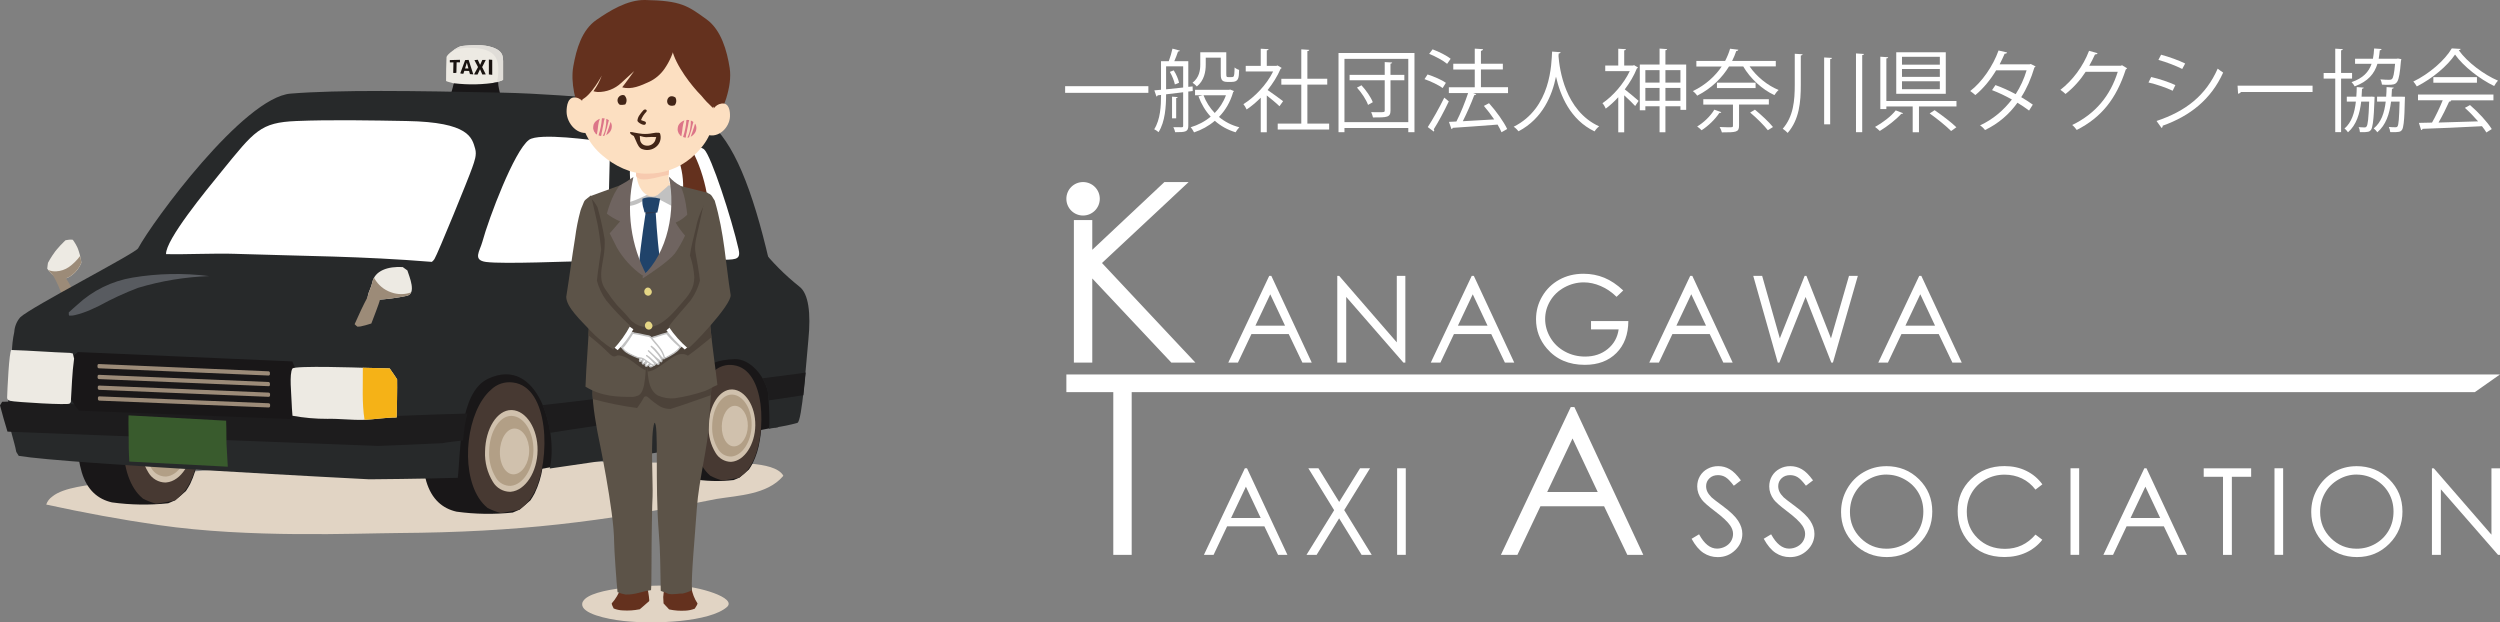 <?xml version="1.0" encoding="UTF-8"?><svg id="_レイヤー_2" xmlns="http://www.w3.org/2000/svg" xmlns:xlink="http://www.w3.org/1999/xlink" viewBox="0 0 525.92 130.94"><rect x="0" y="0" width="525.92" height="130.94" fill="#808080" stroke="none"/><defs><style>.cls-1{fill:#dc7588;}.cls-1,.cls-2,.cls-3,.cls-4{fill-rule:evenodd;}.cls-5{fill:#fff;}.cls-6{fill:#b29f86;}.cls-7{fill:#395b2d;}.cls-8{fill:#625955;}.cls-9{fill:#e0ddd8;}.cls-10{fill:#64311e;}.cls-11{fill:#9c8b78;}.cls-12{fill:#6f6460;}.cls-13{fill:#191310;}.cls-14{fill:#585b60;}.cls-15{fill:#20436a;}.cls-16{fill:#d0c1ad;}.cls-17{fill:#edeae3;}.cls-2{fill:#e5d685;}.cls-18{fill:#fcdfc1;}.cls-19{fill:#4c4239;}.cls-20{fill:#27292a;}.cls-21{clip-path:url(#clippath);}.cls-3,.cls-22{fill:#422517;}.cls-23{fill:none;}.cls-24{fill:#f5b217;}.cls-25{fill:#c1c1c1;}.cls-26{fill:#5c5348;}.cls-27{fill:#323645;}.cls-28{fill:#e1d4c4;}.cls-29{fill:#191718;}.cls-30{fill:#f7caaf;}.cls-4{fill:#442617;}.cls-31{fill:#1d1c1d;}.cls-32{fill:#473932;}</style><clipPath id="clippath"><rect class="cls-23" y="9.49" width="170.27" height="107.7"/></clipPath></defs><g id="_レイヤー_1-2"><polygon class="cls-5" points="225.91 46.3 229.78 46.3 229.78 52.55 244.95 38.3 250.05 38.3 231.82 55.33 251.47 76.28 246.41 76.28 229.78 58.58 229.78 76.28 225.91 76.28 225.91 46.3"/><path class="cls-5" d="m267.45,58.04l8.5,18.24h-1.97l-2.87-6h-7.85l-2.84,6h-2.03l8.61-18.24h.45Zm-.23,3.87l-3.12,6.6h6.23l-3.11-6.6Z"/><path class="cls-5" d="m281.32,76.28v-18.24h.4l12.12,13.98v-13.98h1.8v18.24h-.41l-12.03-13.82v13.82h-1.88Z"/><path class="cls-5" d="m310.05,58.04l8.5,18.24h-1.97l-2.87-6h-7.85l-2.84,6h-2.03l8.61-18.24h.45Zm-.23,3.87l-3.12,6.6h6.23l-3.11-6.6Z"/><path class="cls-5" d="m341.48,61.1l-1.41,1.34c-1.02-1-2.13-1.76-3.34-2.27-1.21-.52-2.39-.77-3.54-.77-1.43,0-2.79.35-4.08,1.05-1.29.7-2.29,1.65-3,2.85-.71,1.2-1.06,2.47-1.06,3.82s.37,2.68,1.1,3.91c.73,1.24,1.75,2.21,3.05,2.92,1.3.71,2.72,1.06,4.26,1.06,1.87,0,3.46-.53,4.75-1.59,1.3-1.06,2.06-2.43,2.3-4.12h-5.81v-1.76h7.85c-.02,2.82-.85,5.06-2.51,6.72-1.65,1.66-3.87,2.49-6.64,2.49-3.37,0-6.04-1.15-8-3.45-1.51-1.77-2.27-3.82-2.27-6.14,0-1.73.43-3.34,1.3-4.82.87-1.49,2.06-2.65,3.57-3.49,1.51-.84,3.22-1.26,5.13-1.26,1.54,0,3,.28,4.36.84,1.36.56,2.69,1.45,3.99,2.68Z"/><path class="cls-5" d="m356.01,58.04l8.49,18.24h-1.97l-2.86-6h-7.85l-2.84,6h-2.03l8.61-18.24h.45Zm-.23,3.87l-3.12,6.6h6.23l-3.1-6.6Z"/><path class="cls-5" d="m368.83,58.04h1.87l3.72,13.14,5.22-13.14h.38l5.16,13.14,3.79-13.14h1.86l-5.24,18.24h-.34l-5.41-13.81-5.51,13.81h-.34l-5.16-18.24Z"/><path class="cls-5" d="m404.19,58.04l8.5,18.24h-1.97l-2.87-6h-7.85l-2.84,6h-2.03l8.61-18.24h.45Zm-.23,3.87l-3.12,6.6h6.23l-3.1-6.6Z"/><polygon class="cls-5" points="224.33 82.49 224.33 78.77 525.92 78.77 520.63 82.49 238.07 82.49 238.07 116.73 234.2 116.73 234.2 82.49 224.33 82.49"/><path class="cls-5" d="m262.33,98.51l8.5,18.21h-1.97l-2.87-5.99h-7.85l-2.84,5.99h-2.03l8.61-18.21h.45Zm-.23,3.87l-3.12,6.59h6.23l-3.11-6.59Z"/><path class="cls-5" d="m275.23,98.51h2.13l4.36,7.08,4.39-7.08h2.1l-5.43,8.8,5.79,9.42h-2.13l-4.73-7.69-4.74,7.69h-2.13l5.82-9.4-5.42-8.81Z"/><path class="cls-5" d="m293.91,98.51h1.82v18.21h-1.82v-18.21Z"/><path class="cls-5" d="m331.2,85.63l14.5,31.1h-3.36l-4.89-10.23h-13.39l-4.85,10.23h-3.47l14.7-31.1h.76Zm-.39,6.61l-5.33,11.26h10.63l-5.3-11.26Z"/><path class="cls-5" d="m355.88,113.33l1.55-.93c1.09,2.01,2.35,3.01,3.78,3.01.61,0,1.18-.15,1.72-.43.54-.29.95-.67,1.23-1.14.28-.48.42-.99.42-1.52,0-.61-.21-1.21-.62-1.8-.57-.81-1.61-1.78-3.12-2.92-1.52-1.15-2.46-1.98-2.83-2.49-.64-.86-.97-1.78-.97-2.78,0-.79.19-1.52.57-2.17.38-.65.91-1.17,1.6-1.54.69-.38,1.44-.56,2.25-.56.86,0,1.66.21,2.4.64.75.42,1.54,1.21,2.37,2.35l-1.49,1.13c-.69-.91-1.27-1.51-1.75-1.8-.48-.29-1.01-.43-1.58-.43-.73,0-1.34.22-1.8.67-.47.45-.7,1-.7,1.65,0,.4.08.78.25,1.15.17.37.47.77.9,1.21.24.23,1.02.84,2.35,1.82,1.58,1.16,2.66,2.2,3.24,3.11.59.91.88,1.82.88,2.74,0,1.32-.5,2.47-1.51,3.44-1,.97-2.22,1.46-3.66,1.46-1.1,0-2.11-.3-3.01-.89-.9-.59-1.73-1.58-2.49-2.96Z"/><path class="cls-5" d="m371.04,113.33l1.55-.93c1.09,2.01,2.35,3.01,3.78,3.01.61,0,1.19-.15,1.72-.43.54-.29.95-.67,1.23-1.14.28-.48.42-.99.42-1.52,0-.61-.21-1.21-.62-1.8-.57-.81-1.61-1.78-3.12-2.92-1.52-1.15-2.46-1.98-2.84-2.49-.64-.86-.97-1.78-.97-2.78,0-.79.19-1.52.57-2.17.38-.65.92-1.17,1.61-1.54.69-.38,1.44-.56,2.25-.56.86,0,1.66.21,2.41.64.75.42,1.54,1.21,2.37,2.35l-1.49,1.13c-.69-.91-1.27-1.51-1.75-1.8-.48-.29-1.01-.43-1.58-.43-.74,0-1.33.22-1.8.67-.47.45-.7,1-.7,1.65,0,.4.08.78.25,1.15.16.37.47.77.9,1.21.24.23,1.02.84,2.35,1.82,1.58,1.16,2.66,2.2,3.24,3.11.59.91.88,1.82.88,2.74,0,1.32-.5,2.47-1.5,3.44-1,.97-2.23,1.46-3.66,1.46-1.11,0-2.11-.3-3.01-.89-.9-.59-1.73-1.58-2.49-2.96Z"/><path class="cls-5" d="m396.77,98.06c2.76,0,5.07.92,6.93,2.76,1.86,1.84,2.79,4.1,2.79,6.79s-.93,4.93-2.78,6.79c-1.86,1.86-4.11,2.79-6.78,2.79s-4.98-.92-6.84-2.77c-1.86-1.85-2.79-4.09-2.79-6.71,0-1.75.42-3.37,1.27-4.86.85-1.49,2-2.67,3.46-3.51,1.46-.85,3.05-1.27,4.75-1.27Zm.08,1.77c-1.35,0-2.63.35-3.83,1.05-1.21.7-2.15,1.65-2.83,2.84-.68,1.19-1.02,2.51-1.02,3.98,0,2.17.75,3.99,2.25,5.49,1.5,1.49,3.31,2.24,5.43,2.24,1.41,0,2.72-.34,3.93-1.03,1.2-.69,2.14-1.62,2.82-2.81.68-1.19,1.01-2.51,1.01-3.97s-.34-2.75-1.01-3.92c-.67-1.17-1.62-2.11-2.85-2.81-1.22-.7-2.52-1.05-3.9-1.05Z"/><path class="cls-5" d="m429.64,101.9l-1.44,1.1c-.79-1.03-1.74-1.82-2.85-2.35-1.11-.53-2.33-.8-3.66-.8-1.45,0-2.8.35-4.04,1.04-1.24.7-2.2,1.63-2.88,2.81s-1.02,2.5-1.02,3.97c0,2.22.76,4.07,2.29,5.56,1.52,1.49,3.44,2.23,5.76,2.23,2.55,0,4.69-1,6.4-3l1.44,1.09c-.91,1.16-2.04,2.05-3.4,2.68-1.36.63-2.87.95-4.55.95-3.19,0-5.7-1.06-7.54-3.18-1.54-1.79-2.32-3.96-2.32-6.49,0-2.67.93-4.91,2.81-6.73,1.87-1.82,4.21-2.73,7.03-2.73,1.7,0,3.24.33,4.61,1.01,1.37.67,2.49,1.62,3.37,2.83Z"/><path class="cls-5" d="m435.57,98.51h1.82v18.21h-1.82v-18.21Z"/><path class="cls-5" d="m451.55,98.51l8.5,18.21h-1.97l-2.87-5.99h-7.85l-2.84,5.99h-2.03l8.61-18.21h.45Zm-.23,3.87l-3.12,6.59h6.23l-3.11-6.59Z"/><path class="cls-5" d="m463.59,100.3v-1.78h9.98v1.78h-4.06v16.43h-1.86v-16.43h-4.06Z"/><path class="cls-5" d="m478.48,98.51h1.82v18.21h-1.82v-18.21Z"/><path class="cls-5" d="m495.68,98.06c2.76,0,5.07.92,6.93,2.76,1.86,1.84,2.79,4.1,2.79,6.79s-.93,4.93-2.78,6.79c-1.86,1.86-4.12,2.79-6.78,2.79s-4.98-.92-6.84-2.77c-1.86-1.85-2.79-4.09-2.79-6.71,0-1.75.42-3.37,1.27-4.86.85-1.49,2-2.67,3.46-3.51,1.46-.85,3.05-1.27,4.75-1.27Zm.08,1.77c-1.35,0-2.62.35-3.83,1.05-1.21.7-2.15,1.65-2.83,2.84-.68,1.19-1.02,2.51-1.02,3.98,0,2.17.75,3.99,2.25,5.49,1.5,1.49,3.31,2.24,5.43,2.24,1.42,0,2.72-.34,3.93-1.03,1.2-.69,2.14-1.62,2.82-2.81.68-1.19,1.01-2.51,1.01-3.97s-.34-2.75-1.01-3.92c-.67-1.17-1.62-2.11-2.85-2.81-1.22-.7-2.52-1.05-3.9-1.05Z"/><path class="cls-5" d="m511.6,116.73v-18.21h.4l12.12,13.96v-13.96h1.8v18.21h-.41l-12.03-13.79v13.79h-1.88Z"/><path class="cls-5" d="m231.36,41.82c0,1.94-1.58,3.52-3.52,3.52s-3.51-1.57-3.51-3.52,1.57-3.52,3.51-3.52,3.52,1.57,3.52,3.52Z"/><path class="cls-5" d="m224.07,18.13h17.51v1.4h-17.51v-1.4Z"/><path class="cls-5" d="m250.91,19.15l-.93.11v7.19c0,1.29-.59,1.36-2.76,1.36-.06-.3-.23-.76-.38-1.06.83.02,1.55.02,1.74.02.25,0,.32-.08.32-.32v-7.04l-3.59.43c0,2.48-.19,5.79-1.59,7.96-.19-.19-.64-.49-.91-.61,1.3-2.04,1.44-4.94,1.44-7.22l-.72.08c-.02.15-.13.23-.25.26l-.44-1.3,1.4-.13v-6h1.63c.3-.79.62-1.89.78-2.65l1.57.42c-.04.11-.19.19-.4.19-.19.57-.49,1.38-.79,2.04h2.95v5.39l.91-.09.02.96Zm-5.6-5.2v4.84l3.59-.38v-4.46h-3.59Zm1.85,3.82c-.15-.74-.57-1.82-1.06-2.65l.81-.32c.53.79.98,1.87,1.13,2.61l-.89.36Zm.59,2.65c-.02.11-.09.19-.32.21v4.26h-.87v-4.56l1.19.09Zm11.03-1.59l.81.32c-.04.11-.11.15-.17.21-.61,2.14-1.65,3.86-2.99,5.24,1.21,1,2.65,1.76,4.29,2.17-.26.25-.61.74-.79,1.06-1.68-.51-3.14-1.32-4.37-2.42-1.29,1.1-2.78,1.91-4.37,2.44-.15-.3-.45-.81-.72-1.08,1.51-.44,2.97-1.19,4.22-2.23-1.1-1.19-1.97-2.65-2.57-4.27l.89-.23h-1.61v-1.15h7.15l.23-.06Zm-5.13-6.7v1.46c0,1.48-.32,3.35-1.87,4.6-.19-.23-.64-.62-.91-.78,1.42-1.12,1.63-2.61,1.63-3.86v-2.55h5.47v4.5c0,.64.04.72.42.72h.59c.17,0,.36,0,.44-.06.26-.15.26-.74.3-1.97.23.21.62.42.95.51-.04,1.68-.08,2.53-1.57,2.53h-.95c-1.34,0-1.34-.83-1.34-1.85v-3.25h-3.14Zm-.47,7.91c.53,1.4,1.34,2.67,2.36,3.73,1-1.02,1.83-2.27,2.36-3.73h-4.73Z"/><path class="cls-5" d="m269.62,14.29c-.02.08-.13.15-.23.19-.66,1.57-1.63,3.08-2.72,4.46.91.61,2.76,1.97,3.25,2.35l-.76,1.06c-.53-.53-1.74-1.53-2.67-2.27v7.75h-1.27v-7.28c-.96.96-1.97,1.82-2.97,2.48-.13-.32-.47-.89-.68-1.12,2.38-1.48,4.9-4.1,6.26-6.88h-5.77v-1.17h3.16v-3.61l1.65.09c-.02.13-.13.23-.38.26v3.25h2.04l.23-.08.85.51Zm5.41,11.71h4.58v1.25h-10.82v-1.25h4.96v-8.19h-4.2v-1.23h4.2v-6.2l1.68.11c-.02.13-.13.23-.4.26v5.82h4.18v1.23h-4.18v8.19Z"/><path class="cls-5" d="m281.58,11.15h15.98v16.66h-1.3v-.89h-13.43v.89h-1.25V11.15Zm1.25,14.54h13.43v-13.31h-13.43v13.31Zm12.6-9.93v1.13h-2.91v6.35c0,1.47-.74,1.47-3.69,1.47-.06-.32-.23-.79-.38-1.12.57.02,1.12.02,1.55.02,1.17,0,1.3,0,1.3-.38v-6.35h-7.39v-1.13h7.39v-2.69l1.57.09c-.02.11-.11.21-.36.25v2.35h2.91Zm-7.64,6.3c-.36-1.04-1.34-2.55-2.33-3.63l.95-.49c.98,1.06,2,2.53,2.38,3.56l-1,.57Z"/><path class="cls-5" d="m300.31,15.66c1.32.42,3.01,1.15,3.86,1.76l-.68,1.1c-.83-.62-2.5-1.42-3.82-1.87l.64-.98Zm.04,11.08c.98-1.49,2.42-4.03,3.48-6.2.76.64.85.72.95.79-.96,2.04-2.23,4.41-3.16,5.86.06.09.09.19.09.26,0,.09-.04.17-.09.23l-1.27-.95Zm1.02-16.36c1.32.49,2.97,1.3,3.8,1.99l-.74,1.06c-.81-.68-2.44-1.57-3.78-2.1l.72-.95Zm15.87,7.98v1.23h-7.36l.68.23c-.06.11-.21.19-.43.21-.59,1.61-1.55,3.78-2.4,5.47,1.99-.11,4.31-.23,6.6-.38-.66-.98-1.44-1.99-2.17-2.84l1.08-.57c1.49,1.65,3.12,3.91,3.82,5.43l-1.19.68c-.19-.47-.49-1.02-.83-1.61-3.48.28-7.13.53-9.42.68-.04.15-.15.25-.28.26l-.53-1.51,1.57-.08c.87-1.68,1.85-4.12,2.46-5.98h-4.05v-1.23h5.45v-3.73h-4.52v-1.21h4.52v-3.18l1.74.11c-.02.19-.19.32-.44.36v2.7h4.61v1.21h-4.61v3.73h5.71Z"/><path class="cls-5" d="m328.3,10.98c0,.15-.15.25-.4.28l-.04.55c.21,2.67,1.34,11.5,8.55,14.77-.36.26-.76.72-.96,1.06-5.11-2.42-7.22-7.57-8.11-11.48h-.02c-.79,3.84-2.74,8.76-7.87,11.46-.23-.3-.62-.7-1.02-.96,7.89-3.95,7.94-13.26,8.08-15.81l1.8.13Z"/><path class="cls-5" d="m343.77,13.71l.83.51c-.04.08-.13.13-.25.17-.61,1.53-1.51,3.04-2.55,4.41.81.62,2.48,2.04,2.91,2.42l-.72,1.08c-.45-.51-1.48-1.49-2.31-2.25v7.79h-1.25v-7.39c-.85.93-1.76,1.76-2.63,2.4-.13-.34-.47-.91-.7-1.14,2.17-1.46,4.48-4.08,5.75-6.75h-5.16v-1.17h2.74v-3.54l1.61.09c-.02.13-.11.23-.36.26v3.18h1.85l.23-.08Zm6.58-.13h4.37v9.53h-1.21v-.76h-3.16v5.47h-1.23v-5.47h-2.99v.85h-1.17v-9.63h4.16v-3.35l1.59.11c-.02.13-.11.21-.36.25v2.99Zm-1.23,1.17h-2.99v2.63h2.99v-2.63Zm-2.99,6.45h2.99v-2.7h-2.99v2.7Zm7.38-6.45h-3.16v2.63h3.16v-2.63Zm-3.16,6.45h3.16v-2.7h-3.16v2.7Z"/><path class="cls-5" d="m373.58,13.97h-5.52c1.42,2.1,3.78,4.03,6.11,4.96-.3.25-.7.74-.89,1.08-2.53-1.15-5.09-3.5-6.56-6.03h-2.99c-1.42,2.31-3.57,4.56-6.7,6.15-.19-.32-.61-.76-.91-.96,2.74-1.32,4.73-3.2,6.07-5.18h-5.33v-1.17h6.05c.45-.87.81-1.74,1.04-2.57l1.74.21c-.06.17-.17.26-.44.28-.23.68-.51,1.38-.87,2.08h9.19v1.17Zm-11.48,9.63c-.04.11-.17.19-.4.15-.89,1.36-2.36,2.76-3.74,3.65-.23-.23-.64-.61-.93-.79,1.32-.79,2.78-2.14,3.61-3.54l1.46.53Zm10-1.61h-6.26v4.46c0,1.36-.62,1.4-3.61,1.4-.08-.34-.28-.79-.47-1.13.74.04,1.4.06,1.85.06.85,0,.95,0,.95-.34v-4.44h-6.24v-1.13h13.79v1.13Zm-10.91-4.6h8.13v1.13h-8.13v-1.13Zm10.72,10.02c-.78-1-2.38-2.61-3.73-3.73l1-.61c1.34,1.1,2.99,2.63,3.8,3.65l-1.08.68Z"/><path class="cls-5" d="m377.56,11.31l1.65.11c-.02.13-.13.23-.38.25v6.15c0,3.65-.3,7.3-2.76,10.14-.25-.28-.74-.68-1.04-.87,2.27-2.63,2.53-5.94,2.53-9.27v-6.51Zm6.18.78l1.65.09c-.02.15-.13.23-.38.26v13.71h-1.27v-14.07Zm6.71-.85l1.68.11c-.02.13-.13.21-.38.25v16.21h-1.31V11.23Z"/><path class="cls-5" d="m400.35,23.81c-.08.13-.23.17-.4.15-1.02,1.15-2.93,2.65-4.5,3.59-.27-.26-.72-.64-1-.85,1.59-.87,3.42-2.27,4.35-3.48l1.55.59Zm-3.52-2.57h14.75v1.15h-7.89v5.43h-1.32v-5.43h-5.54v.55h-1.27v-11.01l1.65.11c-.02.13-.11.23-.38.25v8.95Zm12.5-10.25v8.74h-10.42v-8.74h10.42Zm-1.25,2.61v-1.65h-7.96v1.65h7.96Zm0,2.57v-1.65h-7.96v1.65h7.96Zm0,2.59v-1.66h-7.96v1.66h7.96Zm2.38,8.81c-.96-.98-2.95-2.59-4.52-3.71l1.04-.68c1.55,1.06,3.56,2.59,4.58,3.59l-1.1.79Z"/><path class="cls-5" d="m428.21,13.97c-.02.09-.11.17-.23.21-.7,2.35-1.64,4.5-2.78,6.26.81.47,1.74,1.06,2.44,1.57l-.79,1.25c-.68-.53-1.64-1.15-2.44-1.65-1.74,2.42-3.97,4.37-6.83,5.75-.21-.32-.7-.78-1.04-.98,2.76-1.29,4.97-3.2,6.7-5.45-1.4-.78-2.78-1.44-4.18-1.97l.72-1.06c1.38.49,2.8,1.13,4.26,1.91.98-1.55,1.76-3.2,2.29-5.01h-6.41c-1.15,1.93-2.7,3.84-4.37,5.2-.25-.23-.76-.64-1.08-.85,2.48-1.89,4.82-5.3,5.96-8.53l1.8.42c-.07.21-.26.26-.51.25-.27.62-.7,1.55-1.06,2.25h6.28l.27-.08,1.02.51Z"/><path class="cls-5" d="m447.47,14.37c-.07.09-.17.19-.28.26-1.99,6.13-5.09,10.06-10.31,12.71-.23-.32-.59-.76-.96-1.04,4.95-2.4,8.02-6.18,9.59-11.2h-6.75c-1.1,1.7-2.55,3.35-4.24,4.67-.26-.26-.7-.62-1.08-.87,2.57-1.99,4.75-4.88,6.03-8.21l1.8.51c-.08.19-.3.25-.55.25-.38.83-.78,1.63-1.21,2.38h6.66l.23-.11,1.08.64Z"/><path class="cls-5" d="m452.54,16.2c1.7.38,3.82,1.1,5.09,1.7l-.57,1.19c-1.25-.61-3.42-1.36-5.09-1.74l.57-1.15Zm1.13,9.25c6.15-2.06,10.35-5.33,12.86-11.01.28.25.87.64,1.15.83-2.53,5.62-6.94,9.12-12.73,11.18.04.17-.06.4-.23.47l-1.06-1.48Zm.95-13.94c1.7.45,3.78,1.21,5.07,1.85l-.62,1.15c-1.34-.68-3.31-1.44-5.01-1.91l.57-1.1Z"/><path class="cls-5" d="m470.7,18.02h15.79v1.34h-15.07c-.11.19-.36.32-.6.36l-.11-1.7Z"/><path class="cls-5" d="m494.8,16.54h-2.31v11.25h-1.23v-11.25h-2.44v-1.19h2.44v-5.11l1.59.09c-.02.13-.11.23-.36.26v4.75h2.31v1.19Zm4.14,3.78l.6.06c-.06.38-.09,6.09-.76,6.94-.3.38-.53.53-2.33.47-.02-.32-.11-.78-.28-1.04.55.04,1,.06,1.23.06.21,0,.34-.04.45-.21.26-.32.42-1.63.55-5.22h-1.68c-.3,2.57-1.02,4.92-2.78,6.45-.15-.25-.47-.61-.74-.78,1.51-1.3,2.14-3.33,2.4-5.67h-1.91v-1.04h2c.06-.66.08-1.34.09-2.02l1.47.11c-.02.15-.15.23-.36.26-.02.55-.06,1.1-.09,1.65h1.87l.25-.02Zm6.22-7.85c-.02.11-.04.25-.08.38-.42,4.88-.72,4.99-2.76,4.99-.36,0-.79,0-1.23-.04-.04-.34-.15-.79-.34-1.1.81.08,1.55.09,1.85.09.28,0,.44-.04.59-.17.28-.26.47-1.12.66-3.2h-3.71c-.64,2.08-1.97,3.71-4.79,4.75-.13-.28-.44-.68-.66-.89,2.42-.83,3.61-2.12,4.22-3.86h-3.48v-1.06h3.76c.13-.66.21-1.38.25-2.16l1.57.11c-.02.15-.15.25-.38.28-.06.61-.13,1.19-.23,1.76h3.78l.28-.04.68.13Zm.17,7.87l.6.02c-.08.44,0,6.15-.62,6.94-.3.44-.59.55-2.48.49-.04-.34-.15-.78-.3-1.08.62.06,1.15.06,1.38.06.21,0,.34-.02.45-.19.23-.3.34-1.61.44-5.2h-1.8c-.32,2.59-1.08,4.92-2.89,6.45-.17-.26-.49-.62-.76-.81,1.59-1.29,2.25-3.29,2.53-5.64h-1.82v-1.04h1.91c.06-.66.08-1.32.09-2.02l1.51.11c-.04.15-.15.23-.38.26-.02.55-.06,1.1-.09,1.65h2.21Z"/><path class="cls-5" d="m517.65,10.3c-.06.15-.21.25-.4.28,1.85,2.57,5.28,5.11,8.25,6.39-.3.3-.6.76-.81,1.13-3.01-1.47-6.41-4.07-8.23-6.62-1.57,2.35-4.73,5.03-8.04,6.7-.15-.26-.47-.76-.74-1.02,3.33-1.61,6.6-4.44,8.1-6.98l1.87.11Zm-8.98,10.8v-1.21h15.87v1.21h-9.1l.23.08c-.06.13-.21.19-.45.21-.57,1.29-1.42,2.99-2.23,4.39,2.52-.06,5.45-.15,8.32-.25-.85-.98-1.83-2-2.78-2.84l1.08-.59c1.78,1.53,3.69,3.61,4.58,5.05l-1.13.72c-.25-.4-.55-.85-.93-1.32-4.6.25-9.48.45-12.5.55-.04.17-.15.25-.3.26l-.47-1.51c.79,0,1.72-.02,2.76-.06.78-1.36,1.66-3.22,2.25-4.69h-5.18Zm3.23-4.88h9.17v1.19h-9.17v-1.19Z"/><g class="cls-21"><path class="cls-17" d="m17.07,54.93s-.01-.09-.02-.13c-.07-.4-.15-.79-.25-1.18-.11-.42-.24-.84-.39-1.25-.02-.06-.06-.15-.1-.24s-.08-.16-.11-.24c-.19-.38-.4-.74-.63-1.09-.05-.07-.1-.14-.15-.21-.05-.06-.1-.12-.13-.16h0c-.5-.05-1.01-.01-1.5.11-.12.11-.23.22-.35.33-.53.51-1.02,1.05-1.49,1.61-.09.11-.19.23-.28.34l-.05.06c-.22.3-.44.61-.64.92-.32.49-.62.98-.89,1.5l-.07.48c-.01.11-.04.27-.04.34-.01.13-.03.27-.04.4.49.7,1.09,1.32,1.77,1.83,1.08.53,2.37.38,3.3-.39.07-.05.14-.09.21-.14.84-.66,1.49-1.53,1.89-2.52-.01-.12-.02-.24-.04-.37"/><path class="cls-11" d="m17.05,54.8c-.06-.32-.12-.63-.2-.95-.66.9-1.45,1.68-2.36,2.33-.79.54-1.71.85-2.66.9-.57.04-1.15-.06-1.68-.28.44.59.97,1.11,1.55,1.55,1.08.53,2.37.38,3.3-.39.07-.05.14-.09.21-.14.84-.66,1.49-1.53,1.89-2.52-.01-.12-.02-.25-.04-.37,0-.04-.01-.09-.02-.13"/><path class="cls-11" d="m11.58,57.37c-.18.1-.36.2-.54.3,0,.02,0,.04.01.07.89,1.51,1.61,3.12,2.14,4.8.86-.2,1.67-.59,2.35-1.16-.66-1.22-1.42-2.51-2.21-3.74-.6.04-1.19-.05-1.75-.27"/><path class="cls-17" d="m105.71,11.78c-.41-1.71-3.21-2.26-5.04-2.29-1.23-.02-2.45.05-3.67.22-.62.08-3.05,1.67-3.07,2.36-.04,1.65-.12,3.31-.09,4.96.2.19,1.3.36,1.53.51,2.33,1.56,6.18,1.61,8.26-.03.26-.2,1.92-.42,2.19-.72.01-1.25.02-2.82,0-4.07,0-.32-.04-.63-.11-.94"/><path class="cls-9" d="m105.83,12.72c0-.32-.04-.63-.11-.94-.41-1.71-3.21-2.26-5.04-2.29-1.22-.02-2.45.05-3.66.21-.63.21-1.21.53-1.73.94,1-.39,2.07-.59,3.15-.57,1.59,0,3.64.08,4.98,1.06,1.31.96,1.47,2.58,1.4,4.07-.01.68-.1,1.36-.25,2.02.45-.06.88-.21,1.28-.43.01-1.25.02-2.82,0-4.07"/><path class="cls-29" d="m104.78,17.28c-3.08.54-6.22.61-9.32.23-.12.57-.27,1.14-.44,1.69l-.09.31s0,.05,0,.08c0,.31.09.62.25.88,1.89,1.89,7.81.99,9.49.55,1.25-.33.16-1.76.12-3.74"/><path class="cls-28" d="m164.69,100.2l.1-.12c-1.81-3.32-11.95-2.59-15.34-2.69-5.95-.18-11.9.04-17.85-.14-18.04-.53-36.09.09-54.14.21-12.59.08-25.2.63-37.73,1.81-5.93.56-11.86,1.23-17.72,2.27-3.03.54-8.57.88-11.04,2.94-.58.41-1.02.99-1.25,1.66,7.84,1.71,15.73,3.17,23.67,4.32,19.08,2.77,41.48,1.73,50.53,1.67,24.93-.18,42.39-2.28,66.82-7.17h.01c4.59-.74,10.62-.91,13.94-4.75"/><path class="cls-29" d="m111.2,77.66c-6.2-2.36-10.74-.08-14.85,4.8-.7,3.51-1.11,7.06-1.25,10.64-.09,1.97-.16,3.94-.27,5.9.04.33.09.65.14.95,3.7,1.23,20.36-1.32,22.88-2.13.29-7.21-1.55-18.22-6.66-20.17"/><path class="cls-29" d="m162.66,89.93s.58-.65.58-.65c-.33-2.36.31-4.39-.18-7.8-.57-3.74-3.03-8.82-6.5-10.33-2.23-.28-8.23,2.01-10.33,2.93-5.3,4.27-5.08,13.18-4.33,19.51,6.96-1.91,13.78-2.09,20.76-3.65"/><path class="cls-29" d="m107.9,107.81c.47-.19.95-.4,1.42-.61.79-.64,1.55-1.32,2.27-1.95.32-.48.62-.97.89-1.48.82-1.71,1.38-3.53,1.66-5.4.28-1.62.42-3.26.42-4.9,0-4.33-.97-8.91-3.42-11.67-2.33-2.66-7.28-1.68-10.08-1.69-.6.34-7.41.74-7.97,1.25-1.81,1.7-3.44,5.38-3.95,8.41-.71,3.83-.53,7.78.55,11.53,1.12,3.74,3.4,5.67,6.36,6.34,3.93.54,7.91.6,11.85.18"/><path class="cls-32" d="m102.54,106.84c.88.45,1.8.81,2.75,1.06.21-.02.42-.04.63-.06,1.12-.18,2.25-.4,3.37-.63h.02c.45-.36.88-.73,1.3-1.11.73-.78,1.35-1.66,1.82-2.62,1.71-3.35,2.52-8.96,1.9-13.79-.6-4.72-2.57-8.75-6.38-9.22-1.72-.25-3.45.32-4.68,1.54-5.04,4.39-6.51,16.53-2.56,22.73.5.79,1.11,1.49,1.83,2.09"/><path class="cls-6" d="m107.46,102.84c-2.82.25-5.05-3.28-4.98-7.86s2.41-8.21,5.21-8.09,5.03,3.64,4.98,7.86-2.39,7.85-5.21,8.1"/><path class="cls-16" d="m107.29,103.46c-1.48-.02-2.84-.81-3.59-2.08-1.18-1.92-1.76-4.16-1.66-6.41.08-4.81,2.55-8.72,5.51-8.71h.14c3.03.13,5.45,3.93,5.4,8.48s-2.58,8.44-5.62,8.71c-.06,0-.12,0-.18.01m.26-15.97c-2.5,0-4.58,3.36-4.65,7.48-.09,1.94.41,3.86,1.42,5.51.64,1.11,1.84,1.77,3.11,1.73,2.6-.22,4.75-3.58,4.79-7.48s-2-7.14-4.56-7.24h-.11"/><path class="cls-16" d="m108.17,99.78c-1.71.14-3.06-1.99-3.01-4.74s1.46-4.95,3.15-4.89,3.04,2.18,3.01,4.74-1.44,4.75-3.15,4.89"/><path class="cls-29" d="m154.28,101.01c.42-.17.84-.35,1.26-.53.71-.56,1.39-1.16,2.02-1.72.29-.42.55-.86.79-1.31.73-1.51,1.23-3.11,1.48-4.77.25-1.43.37-2.88.37-4.33,0-3.83-.87-7.89-3.04-10.36-2.07-2.38-6.48-1.55-8.97-1.59-.54.29-4.32.63-4.81,1.08-1.61,1.49-3.06,4.74-3.52,7.42-.72,3.54-.64,7.2.23,10.71,1,3.32,2.77,4.5,5.4,5.11,2.9.52,5.86.61,8.79.27"/><path class="cls-32" d="m149.51,100.12c.78.41,1.6.72,2.44.95.19-.02.37-.03.56-.05,1-.15,2-.34,3-.53,0,0,0,0,.01,0,.4-.31.79-.64,1.16-.96.65-.68,1.2-1.46,1.62-2.31,1.53-2.95,2.24-7.91,1.69-12.19-.54-4.18-2.29-7.76-5.68-8.21-1.52-.24-3.06.25-4.17,1.32-4.49,3.85-5.8,14.6-2.28,20.12.44.7.99,1.33,1.63,1.87"/><path class="cls-6" d="m153.88,96.6c-2.51.2-4.5-2.94-4.43-7s2.14-7.26,4.63-7.13,4.48,3.27,4.43,7-2.12,6.93-4.63,7.13"/><path class="cls-16" d="m153.74,97.16c-1.32-.03-2.52-.74-3.19-1.87-1.05-1.71-1.57-3.69-1.48-5.69.07-4.26,2.27-7.7,4.9-7.67h.12c2.7.14,4.85,3.53,4.8,7.55s-2.29,7.45-5,7.67c-.05,0-.11,0-.16,0m.23-14.14c-2.22-.02-4.08,2.94-4.14,6.59-.08,1.72.36,3.42,1.26,4.89.57.99,1.63,1.58,2.77,1.55,2.31-.18,4.22-3.14,4.27-6.59s-1.78-6.33-4.06-6.44h-.1"/><path class="cls-16" d="m154.52,93.9c-1.52.11-2.72-1.79-2.68-4.22s1.3-4.37,2.8-4.31,2.71,1.96,2.68,4.22-1.28,4.2-2.8,4.31"/><path class="cls-29" d="m35.42,105.86c.47-.19.95-.4,1.42-.61.79-.64,1.55-1.32,2.27-1.95.32-.48.62-.97.89-1.48.82-1.71,1.38-3.53,1.66-5.4.28-1.62.42-3.26.41-4.9,0-4.33-.97-8.91-3.42-11.67-2.32-2.66-7.28-1.68-10.08-1.69-.6.33-7.41.74-7.97,1.25-1.81,1.7-3.44,5.38-3.95,8.41-.71,3.83-.53,7.78.55,11.53,1.12,3.74,3.4,5.67,6.36,6.34,3.93.54,7.91.6,11.85.18"/><path class="cls-32" d="m30.06,104.89c.88.45,1.8.81,2.75,1.06.21-.02.42-.04.63-.06,1.12-.18,2.25-.4,3.37-.63h.02c.45-.36.88-.73,1.3-1.11.73-.78,1.35-1.66,1.82-2.62,1.71-3.35,2.52-8.96,1.9-13.79-.6-4.72-2.57-8.75-6.38-9.22-1.72-.25-3.45.32-4.68,1.54-5.04,4.39-6.51,16.53-2.56,22.73.5.79,1.11,1.49,1.83,2.09"/><path class="cls-6" d="m34.98,100.88c-2.82.25-5.05-3.28-4.98-7.86s2.41-8.21,5.21-8.09,5.03,3.64,4.98,7.86-2.39,7.85-5.21,8.1"/><path class="cls-16" d="m34.81,101.51c-1.48-.02-2.83-.81-3.58-2.09-1.18-1.92-1.76-4.16-1.66-6.41.08-4.81,2.55-8.72,5.51-8.71h.14c3.03.13,5.45,3.93,5.4,8.48s-2.58,8.44-5.62,8.71c-.06,0-.12,0-.18.01m.26-15.97c-2.5,0-4.58,3.36-4.65,7.48-.09,1.94.41,3.86,1.42,5.51.64,1.11,1.84,1.77,3.11,1.73,2.6-.22,4.75-3.58,4.79-7.48s-2-7.14-4.56-7.24h-.11"/><path class="cls-16" d="m35.69,97.83c-1.71.14-3.06-1.99-3.01-4.74s1.46-4.95,3.15-4.89,3.04,2.18,3.01,4.74-1.44,4.75-3.15,4.89"/><path class="cls-20" d="m161.82,54.97c-3.55-15.28-7.53-25.28-12.9-29.43-5.14-3.98-10.39-3.79-22.06-4.78-4.14-.35-13.46-1.11-21.19-1.27-18.67-.4-34.42-.61-44.53.2-9.86.79-29.02,26.84-32.08,32.54-.58,1.08-22.59,12.37-24.8,14.52-.75.86-1.19,1.95-1.26,3.09-.32,1.48-.49,2.98-.5,4.49-.42,4.97-.98,8.25-.73,13.23.12,2.39,1.24,5.2,1.65,7.5.17.28.35.55.52.84,10.02,1.68,73.73,4.93,73.73,4.93,0,0,11.8-.09,18.63-.32.61-4.88.16-17.89,6.34-20.82,10.67-5.06,14.8,11.38,13.01,18.87,7.62-1.14,20.55-2.91,28.46-4.35.78-.14-.82-5.56.85-11.1,1.06-3.5,2.35-7.37,9.64-7.56,3.05-.08,6.14,3.29,6.95,6.83.14.61.51,7.75.16,7.81.97-.16,1.65-.27,2-.31,1.07-5.04,1.64-10.18,1.73-15.33.2-8.23-1.2-9.08-3.64-19.57"/><path class="cls-5" d="m128.25,33.79c.09-2.72-.32-3.92-1.21-4.02-2.21-.24-13.65-1.92-15.77-.34-3.1,2.3-8.44,16.46-9.8,21.45-.53,1.95-2.11,3.85.8,4.23,3.74.48,17.84-.16,20.89-.17,3.56-.01,4.86-.36,4.75-4.77.01-1.9.28-14.26.35-16.38"/><path class="cls-5" d="m155.4,52.53c-1.51-6.66-5.79-19.74-7.26-21.09-.93-.85-4.02-.73-7.2-1-3.27-.28-7.42-1.03-8.05.39-.98,2.2.06,14.42.66,19.21.46,3.63.56,4.81,4.42,4.8,4.39,0,8.8.02,13.21-.16,3.21-.13,4.75.2,4.21-2.15"/><path class="cls-5" d="m49.46,53.4c14.71.49,26.35.47,41.39,1.69.21-.17.39-.36.54-.59.69-1.08,7.26-17.19,7.96-19.25.46-1.32.99-2.67.61-3.96-.67-2.29-1.22-5.6-14.39-5.83-7.01-.13-16.2-.3-23.23,0-7.59.32-8.75,2.02-15.83,10.73-3.17,3.9-11.68,14.23-11.58,17.27,4.39.1,10.16-.21,14.55-.06"/><path class="cls-31" d="m97.67,90.43c.13-1.16.35-2.31.68-3.44-.93.03-2.71.11-2.75.09-3.01.03-15.17.58-16.06.55l-76.95-3.11c-.75-.03-1.47-.03-2.13,0-.02.03-.03.05-.05.08-.14.23-.28.45-.41.67.49,1.85,1,3.69,1.57,5.52.36.03.73.05,1.11.07l76.86,2.95c.48.02,9.19-.38,13.64-.58.42-.17,3.14-.42,4.23-.57.06-.75.16-1.49.26-2.22"/><path class="cls-29" d="m62.85,79.45c-.21-.73-.48-1.45-.81-2.13-.18-.42-.37-.84-.54-1.29l-45.12-1.97c-.69.53-1.32,1.16-1.85,1.85-.96,1.66-.78,4.39-.44,5.83.47,1.73,1.35,3.32,2.55,4.65l44.5,1.77c.5-.68.89-1.45,1.13-2.26.77-2.05.97-4.28.58-6.44"/><path class="cls-11" d="m56.78,78.72c0,.16-.13.28-.29.28,0,0-.01,0-.02,0l-35.65-1.52c-.17,0-.3-.14-.31-.31v-.3c0-.16.12-.29.28-.29,0,0,.01,0,.02,0l35.66,1.53c.17,0,.3.14.31.31v.3Z"/><path class="cls-11" d="m56.79,80.96c0,.16-.13.29-.29.28,0,0-.01,0-.02,0l-35.64-1.49c-.17,0-.3-.14-.31-.31v-.3c0-.16.13-.29.28-.29,0,0,.01,0,.02,0l35.64,1.51c.17,0,.3.14.31.31v.3Z"/><path class="cls-11" d="m56.8,83.2c0,.16-.13.28-.29.28,0,0,0,0-.01,0l-35.62-1.47c-.17,0-.3-.14-.31-.31v-.3c0-.16.12-.28.28-.29,0,0,.01,0,.02,0l35.63,1.48c.17,0,.3.14.31.31v.3Z"/><path class="cls-11" d="m56.81,85.44c0,.16-.13.29-.29.28,0,0,0,0-.01,0l-35.6-1.44c-.17,0-.3-.14-.31-.31v-.3c0-.16.12-.29.28-.29,0,0,.01,0,.02,0l35.61,1.45c.17,0,.3.14.31.31v.3Z"/><path class="cls-7" d="m47.74,94.98c-.19-2.16-.06-4.31-.17-6.48l-20.53-1.12c-.06,2.29.06,4.58.04,6.87,0,.94.1,1.89.12,2.85l20.72,1.08c-.07-1.07-.13-2.13-.18-3.2"/><path class="cls-17" d="m79.13,63.08c2.16-.11,4.31-.39,6.42-.84,2.14-.43.57-4.01.15-5.35-.32-.25-.64-.48-.98-.71-3.05-.17-5.92.69-6.44,3.35-.18.93-.72,1.76-.9,2.7-.08.36-.05.73.09,1.07.55-.09,1.1-.16,1.65-.23"/><path class="cls-11" d="m82.24,61.48c-1.45-.5-2.66-1.51-3.43-2.83-.04-.08-.08-.16-.12-.23-.2.35-.34.73-.41,1.12-.18.93-.72,1.76-.9,2.7-.08.36-.05.73.09,1.07.55-.09,1.1-.16,1.65-.23,2.16-.11,4.31-.39,6.42-.84.42-.06.78-.34.95-.73-1.38.49-2.88.48-4.25-.03"/><path class="cls-14" d="m14.51,66.24v.02s.02.09.03.14h.12c.2,0,.4,0,.6-.02h.02c.14-.03.28-.05.42-.08.63-.14,1.25-.32,1.86-.54.34-.12.68-.25,1.01-.38l.31-.13h0c.66-.29,1.3-.59,1.95-.9,2.65-1.46,5.4-2.73,8.22-3.8,4.85-1.46,9.88-2.28,14.94-2.47-5.36-.68-10.79-.57-16.12.32-4.34.73-8.38,2.71-11.6,5.71-.43.39-1.12.96-1.8,1.61,0,.18,0,.35.01.53"/><path class="cls-11" d="m75.49,68.71c.07,0,.18-.02.28-.03h.05c.72-.15,1.43-.34,2.12-.57l.18-.06c.28-.8,1.69-4.26,1.84-5.13-.6-.17-1.97-.37-2.56-.57-.99,1.86-1.97,3.94-2.8,5.85.18.19.38.36.58.52.1,0,.21,0,.31-.01"/><path class="cls-20" d="m167.75,88.95c.99-.33,1.85-12.81,2.31-17.5.54-5.55.06-9.7-1.92-11.18-3.04-2.42-5.79-5.18-8.19-8.24.47,6.96,2.97,37.92,2.97,37.92,1.63-.22,3.25-.55,4.84-.99"/><path class="cls-31" d="m168.13,78.58c-.49.08-3.15.42-7.68.99h-.08s.04.08.04.08c.5.85.87,1.77,1.1,2.73.04.16.1.85.15,1.79v.06h.06c3.61-.54,5.92-.88,7.25-1.08h.04v-.05c.15-1.29.3-2.82.47-4.67v-.07s-1.36.22-1.36.22Z"/><path class="cls-31" d="m114.2,85.2h-.08s.03.08.03.08c.76,1.83,1.29,3.76,1.57,5.72v.06s.06-.01.06-.01c2.64-.46,15.89-2.41,28.5-4.26h.04v-.05c.11-1.22.34-2.43.69-3.61.16-.52.32-1.07.52-1.61l.03-.08h-.09c-14.16,1.76-29.33,3.6-31.29,3.77"/><path class="cls-17" d="m83.55,79.82c-.2-.3-.39-.6-.59-.9-.28-.42-.94-1.37-.98-1.42l-5.73-.14s-14.3-.5-14.73.17c-.71,1.11-.2,5.57-.18,6.93.01.89.13,2.12.19,3,2.42.44,4.88.66,7.34.65,2.51-.06,5.03.28,7.54.21,2.34-.07,4.69-.5,7.03-.5.05-1.14.14-6.47.1-8"/><path class="cls-24" d="m83.55,79.82c-.2-.3-.39-.6-.59-.9-.28-.42-.94-1.37-.98-1.42l-5.65-.14c.04,3.63-.22,7.37.36,10.95,2.25-.09,4.51-.49,6.76-.49.05-1.14.14-6.47.1-8"/><path class="cls-17" d="m2.13,84.32c1.01.27,12.51.97,12.53.56,0-.1.23-.2.24-.3.2-3.06.26-6.1.69-9.14-.06-.27-.13-.55-.21-.82-.03-.09-.06-.19-.09-.28-.18-.01-.36-.05-.53-.1-4.12-.14-8.24-.49-12.35-.61-.49-.02-.88,8.74-.91,9.96,0,.26.03.57.63.73"/><path class="cls-13" d="m96.74,12.58l-2.09.06s-.01,0-.02,0c0,.01,0,.02,0,.03h0v.04h0c-.02.12-.02.24,0,.36h0s0,.02,0,.03,0,0,0,0h0s0,.02,0,.03h.76s-.05,2.2-.05,2.2c.22.05.45.04.67-.03l.05-2.19h.71c.01-.19,0-.37-.02-.54"/><path class="cls-13" d="m99.54,15.56l-.96-2.96c-.24.01-.49.03-.73.04l-1.03,2.79c.21.07.44.1.66.08l.2-.61,1,.03.18.66c.22.03.46.05.69.06.01-.03.01-.06,0-.09m-1.71-1.17l.37-1.21.33,1.22h-.7Z"/><path class="cls-13" d="m102.18,12.61h0c-.24.01-.47.01-.71,0l-.47,1.04-.49-1.08c-.23.01-.47.04-.7.08,0,.01,0,.02.01.03l.74,1.43-.79,1.45s-.02.08,0,.11c.23,0,.46.01.69.01l.52-1.12.48,1.11h.05c.22,0,.45-.02.68-.02l-.76-1.54.76-1.5Z"/><path class="cls-13" d="m102.84,12.54v3.12c.23.03.47.07.71.08v-3.15c-.24,0-.47-.03-.71-.06"/></g><path class="cls-28" d="m122.63,126.55c1.59-3.08,14.93-3.5,19.6-3.37,4.69.13,12.93,2.58,10.68,4.53-3.59,3.12-15.15,3.66-21.75,2.92-3.73-.42-8.81-1.57-8.69-3.56.01-.19.06-.37.15-.53"/><path class="cls-10" d="m134.58,128.18c.61-.53,1.22-1.05,1.83-1.59.04-.03.07-.06.11-.08l.07-.19c-.08-1.18-.3-2.35-.64-3.49-1.67.17-3.35.23-5.04.18-.08.24-.19.46-.32.67-.41,1.2-1.06,2.31-1.91,3.26.02.11.04.21.07.32.12.25.23.49.34.74.61.25,1.27.39,1.93.41,1.19.08,2.39,0,3.56-.24"/><path class="cls-10" d="m145.47,123.64c-.1-.22-.17-.45-.2-.69-1.64.05-3.27-.02-4.9-.2-.31.58-.56,1.18-.74,1.81-.04.34-.08.69-.11,1.03.02.45.05.9.07,1.35.39.42.79.84,1.17,1.26,1.13.25,2.29.33,3.44.26.67-.03,1.34-.17,1.96-.42.15-.26.3-.51.46-.76.04-.11.08-.22.12-.33-.67-1-1.11-2.14-1.29-3.33"/><path class="cls-26" d="m149.68,79.36c-.12-.76-.38-1.96-.58-2.7-2.55,0-18.42,0-24.13-.36-.1,1.5-.04,4.07-.29,5.55-.24,2.85,1.12,9.6,1.12,9.6,0,0,3.41,16.2,3.39,22.55,0,1.38.52,8.92.72,10.57.54.23,1.1.4,1.68.5,2.07.07,3.37-.66,5.37-.92.14-1.42.08-9.59.15-12.18.06-2.5.04-5.02.17-7.51.13-2.53-.53-13.14.39-15.52.96-.04.07,12.84.93,23.27.15,1.8.25,3.67.28,5.59.03,1.69.12,6.51.12,6.51,0,0,1.4.49,1.48.58,1.06.31,2.46-.11,3.08-.01.29-.06,2.01-.53,2-.83-.16-3.11.54-10.07,1.03-17.09.44-6.21,2.34-12.94,2.6-18.4.21-4.52.56-6.73.5-9.19"/><path class="cls-19" d="m135.5,83.53c.22-.21.56-.21.78,0,.81.75,1.68,1.42,2.62,2,.67.34,1.4.51,2.15.5,2.86-.87,5.66-1.94,8.49-2.89.1-1.41.18-2.57.15-3.79-.12-.76-.38-1.96-.58-2.7-2.55,0-18.42,0-24.13-.36-.1,1.5-.04,4.07-.29,5.55-.04.7-.03,1.41.03,2.11,3.06.84,6.17,1.46,9.31,1.88.55-.73,1.05-1.5,1.48-2.31"/><path class="cls-10" d="m142.65,33.26c.85,2.29,1.2,4.73,1.02,7.16-.38,3.12-.93,6.21-1.63,9.28,2.1.68,4.31.92,6.5.71,1.68-5.73-.31-13.87-2.88-18.66-.94.63-1.95,1.14-3.01,1.51"/><path class="cls-18" d="m131.31,39.25c.44,1.44,1.12,2.79,2.02,3.99.59,1.02,1.55,1.78,2.68,2.13,1.05.05,2.09-.26,2.94-.88,1.87-1.14,3.35-2.83,4.26-4.83.04-.09.09-.19.13-.28-.85-.24-1.69-.54-2.5-.9-.46-.86.06-4.36.06-4.36l-7.11.06s.25,3.5-.28,4.36c-.72.27-1.46.51-2.2.71"/><path class="cls-30" d="m133.82,37.23c.31.16.62.32.94.48,1.76.23,4.08-.62,5.6-.88l.29-.05c.06-1.13.23-2.26.23-2.26l-7.11.06c.06.88.07,1.77.04,2.65"/><path class="cls-10" d="m123.7,23.68c-.14.41-.98.82-1.1,1.23-1.6-3.32-2.6-7.58-1.99-10.98.65-3.6,1.76-7.61,4.88-9.76C128.14,2.35,131.93-.07,135.72,0c7.57.14,8.93,1.19,12.93,4.08,3.06,2.21,4.29,6.61,4.85,10.22.61,3.9-1.39,8.89-3.34,12.29-.28.48-.56.93-.84,1.37-.23-1.38-.66-2.76-.88-4.14.33-1.04-24.39-1.42-24.73-.15"/><path class="cls-18" d="m122.74,19.89c.77-7.39,5.97-14.49,5.94-14.39,0,0,14.24-.57,14.95-.15,2.73,1.65,6.55,15.1,6.6,18.11.06,4.03-1.71,7.1-4.86,9.78-2.56,2.15-5.8,3.32-9.15,3.29-3.45.15-7.07-1.73-9.48-3.82-2.75-2.28-4.45-5.58-4.7-9.15-.1-.96.58-2.64.69-3.68"/><path class="cls-22" d="m132.56,27.84c-.09.27.35.54.55.65l.21.11.1.2c.12.25.23.51.34.76.41.96.7,1.57,1.31,1.8.16.06.32.11.48.14.99.2,2.01-.11,2.71-.83.68-.7.91-1.73.57-2.65-.07-.05-.15-.08-.24-.1-.42-.04-.84,0-1.26.09-.72.15-1.45.2-2.19.15-.56-.06-1.11-.15-1.66-.26-.29-.08-.59-.12-.89-.13-.01.02-.02.05-.03.07m2.04.76l.81.2c.33.07.66.09.99.04.24-.03.47-.04.71-.03l.94.03-.25.79c-.36.75-1.19,1.16-2.01.98-.62-.1-1.1-.62-1.14-1.25l-.06-.74Z"/><path class="cls-1" d="m128.43,25.65c.21.3.31.68.27,1.05-.02.41-.18.8-.44,1.11-.2.25-.45.46-.74.62.31-.92.67-1.82.91-2.77"/><path class="cls-1" d="m128.09,25.3c-.16.51-.29,1.03-.39,1.55-.2.56-.38,1.13-.54,1.7-.11.03-.23.05-.35.05.29-.55.48-1.14.58-1.75.12-.61.17-1.23.16-1.85.19.07.38.17.54.3"/><path class="cls-1" d="m126.74,24.87c.16,0,.31.01.47.04-.12.37-.2.74-.24,1.13-.12.48-.21.98-.3,1.47-.08.26-.13.53-.15.8-.02.1-.04.2-.06.3-.19-.02-.37-.07-.55-.14.39-1.15.63-2.35.71-3.57,0,0,0,0,0-.01.04,0,.08,0,.12-.01"/><path class="cls-1" d="m126.19,24.98c-.18.45-.3.92-.35,1.4-.04.28-.08.56-.1.85-.04.18-.07.37-.09.56-.02.17-.04.35-.08.52-.1-.05-.19-.12-.28-.19-.03-.03-.05-.05-.07-.09,0-.02.01-.03.01-.05s-.03-.03-.04-.05c-.05-.07-.12-.12-.17-.19-.07-.12-.12-.24-.15-.37-.04-.12-.07-.24-.09-.36-.01-.16,0-.33.03-.49.02-.27.12-.52.28-.74.29-.36.68-.64,1.11-.8"/><path class="cls-1" d="m146.22,26c.21.3.31.68.27,1.05-.02.41-.18.8-.45,1.11-.2.25-.45.46-.74.62.31-.92.67-1.82.91-2.77"/><path class="cls-1" d="m145.87,25.66c-.16.51-.29,1.03-.39,1.55-.2.56-.38,1.13-.54,1.7-.11.03-.23.05-.35.05.29-.55.48-1.14.58-1.75.12-.61.17-1.23.16-1.85.19.07.38.17.54.3"/><path class="cls-1" d="m144.52,25.22c.16,0,.31.01.47.04-.12.37-.2.74-.24,1.13-.12.48-.21.97-.3,1.47-.08.26-.13.53-.15.8-.02.1-.04.2-.06.3-.19-.02-.37-.07-.55-.14.39-1.15.63-2.35.71-3.57h0s.08-.02.12-.02"/><path class="cls-1" d="m143.97,25.33c-.18.45-.3.92-.36,1.4-.04.28-.08.56-.1.85-.04.18-.07.37-.09.56-.02.17-.04.35-.08.52-.1-.05-.19-.12-.28-.19-.03-.03-.05-.05-.07-.09,0-.02.01-.03.01-.05s-.03-.03-.04-.05c-.05-.07-.13-.12-.17-.19-.07-.12-.12-.24-.15-.37-.04-.12-.07-.24-.09-.36-.01-.16,0-.33.03-.49.02-.27.12-.52.28-.74.29-.37.68-.65,1.11-.8"/><path class="cls-3" d="m131.31,20.02c.58.5.67,1.36.21,1.96-.37.09-.75.11-1.12.07-.52-.35-.65-1.06-.3-1.57.27-.39.75-.58,1.21-.46"/><path class="cls-3" d="m142.07,20.49c.31.53.25,1.19-.14,1.66-2.4.75-1.84-2.87.14-1.66"/><path class="cls-4" d="m135.65,25.55c-.08-.03-.17-.06-.26-.09-.12-.03-.24-.07-.35-.12-.04-.02-.09-.04-.13-.06l-.04-.02v-.05c.25-.63.62-1.2,1.09-1.68.34-.4-.29-.72-.64-.31-.33.35-.62.73-.88,1.13-.2.32-.32.67-.35,1.05.04.21.42.52.86.72.36.16.66.18.79.07.1-.09.15-.22.15-.35-.01-.13-.1-.25-.23-.29"/><path class="cls-10" d="m141.56,3.91c2.04-.59,4.23-.16,5.9,1.15,3.3,2.66,4.82,9.12,3.86,15.15-.04.22-1.19,2.61-1.41,2.44-.85-.78-1.64-1.61-2.36-2.51-1.89-1.87-5.48-6.39-6.2-9.83-.5-2.42.07-3.83.21-6.39"/><path class="cls-18" d="m149.22,24.49c.52-1.1,1.1-2.49,2.55-2.7,1.66-.24,1.85,1.66,1.79,2.8-.12,2.2-2.36,4.58-4.83,3.73l.49-3.83Z"/><path class="cls-18" d="m123.79,23.6c-.51-1.23-1.06-2.78-2.58-3.07-1.75-.33-2.03,1.74-2.02,3,.03,2.42,2.3,5.13,4.96,4.29l-.36-4.22Z"/><path class="cls-5" d="m140.78,49.37c1.32-4.42,1.29-9.06.66-10.86-.64,1.86-3.2,3.1-4.45,3.14-2.31.08-3.79-3.24-3.88-3.26l-1.14.39c-1.56,3.84.01,16.75,3.15,20.35,1.2,0,4.17-4.74,5.66-9.76"/><path class="cls-26" d="m138.36,83.19c1.13.5,2.38.71,3.62.59,2.13-.32,4.23-.83,6.28-1.51,1.05-.42,1.64-.87,2.66-1.29-.28-2.57-.98-7.29-1.45-11.9-.54-5.26-.42-10.37-.66-12.01-.29-1.81-.39-3.64-.32-5.47.18-1.27.4-11.04.4-11.04l-6.68-1.67c-.58,2.73-.78,18.63-6.72,18.72-2.61.04-4.81-15.94-4.05-18.99l-7.34,2.67-.02.02c0,.29.25,8.65.14,10.5-.3,4.92-.19,10.12-.28,15.16-.09,4.73-.62,9.65-.77,14.38,3.49,2.14,6.86,2.14,10,2.15.39-.05.76-.16,1.12-.31,1.72-.85,1.41-5.73,1.79-8.03.19,3.17,0,6.69,2.3,8.04"/><path class="cls-19" d="m148.81,57.08c-.29-1.81-.39-3.64-.32-5.47.14-.97.3-6.95.37-9.68-1.22,1.83-2.06,3.88-2.47,6.03-.43,1.89-1,3.82-1.25,5.76.51,1.47.81,3.01.92,4.56,0,2.51-1.24,3.88-2.8,5.66-1.41,1.6-3.12,3.67-5.15,4.5-1.97.84-4.25.29-5.64-1.34-.81-.99-1.8-2.02-2.69-2.93-.81-.98-1.57-2-2.26-3.06-1.69-2.23-.95-4.64-.53-7.22.19-1.18.26-2.37.21-3.56-.38-2.28-.88-4.53-1.51-6.75-.44-.8-.98-1.54-1.62-2.19.03.9.24,8.65.13,10.42-.3,4.92-.19,10.12-.28,15.16-.02,1.18-.07,2.37-.14,3.57,1.51,1.16,2.95,2.41,4.3,3.76.46.42.91.92,1.56.57.19-.09.39-.13.6-.11.84.12,1.64.45,2.32.95.84.55,1.6,1.24,2.46,1.76.26.16.53.3.8.45.07-1.04.12-2.03.24-2.76.06.98.08,2,.16,2.97l.06.03c1.3-.06,2.8-1.34,3.79-2.01.95-.64,2.02-1.58,3.21-1.67.51-.04,1.01.08,1.44.35,1.7-1.21,3.31-2.56,4.94-3.87-.07-.62-.14-1.25-.2-1.87-.54-5.26-.42-10.37-.66-12.01"/><path class="cls-5" d="m135.45,73.47c.05-.07.18-.27.33-.51.24-.32.47-.65.69-1,.15-.23.43-.67.43-.67.44-.46.62-.34,1.11-.52.87-.31,1.75-.57,2.65-.79.62-.23,1.29-.28,1.94-.15.48.33.85.79,1.07,1.32.12.19.13.44.02.64-.13.26-.35.68-.46.95-.34.62-.84,1.14-1.44,1.51-.54.35-1.1.68-1.67.97-.26.09-.53.15-.8.2-.45.12-.98.77-1.39,1.04-.18.12-1.09,1.12-1.32.5-.12-.32,1.35-1.8,1.57-1.99-.72.45-2.1,2.56-2.41,1.94-.25-.49,1.56-2.47,1.94-2.92-.52.55-2.44,2.93-2.52,2.51-.52-.33,1.07-2.57,1.82-3.36-.5.46-.93.99-1.29,1.58-.32.44-.63,1.28-1.13,1.27-.39-.24.53-2.09.85-2.53"/><path class="cls-25" d="m136.87,77.32c-.18,0-.34-.12-.38-.3-.01-.04-.02-.08-.01-.12-.14.15-.33.25-.53.28-.12,0-.24-.07-.29-.19-.07-.18-.05-.38.05-.54-.2.18-.34.27-.44.27-.07,0-.13-.04-.17-.1-.07-.07-.12-.16-.12-.26,0-.12,0-.23.04-.34-.11.09-.25.14-.39.14-.03,0-.05,0-.08-.02-.09-.06-.14-.15-.16-.26.12-.9.45-1.76.97-2.51.05-.07.17-.26.32-.5.21-.28.43-.59.69-1l.43-.67c.21-.25.5-.43.82-.48.12-.02.24-.06.36-.1.87-.31,1.76-.57,2.67-.79.07-.02.15-.04.24-.06.39-.11.8-.18,1.21-.2.2,0,.4.03.58.11.51.34.91.83,1.15,1.4.14.24.14.53.01.78-.14.28-.35.68-.46.94-.3.58-.74,1.07-1.29,1.42-.07.05-.14.1-.19.15-.55.36-1.12.69-1.71.98-.19.07-.4.13-.6.16-.08.02-.16.03-.22.05-.32.14-.61.35-.85.61-.16.15-.32.29-.5.42-.03.02-.08.06-.14.12-.25.22-.67.6-1,.6m1.32-2.49s.09.03.12.07c.04.07.03.15-.03.21-.6.52-1.12,1.14-1.53,1.82.01.06.06.09.12.09.23,0,.63-.36.82-.53.08-.07.14-.12.17-.14.16-.12.32-.25.46-.39.27-.29.6-.52.97-.67.07-.02.15-.03.24-.05.19-.03.37-.08.55-.14.56-.29,1.11-.6,1.64-.95.06-.05.13-.1.2-.15.51-.32.92-.77,1.2-1.3.12-.27.32-.68.47-.96.09-.18.08-.25-.02-.5-.21-.5-.55-.93-1-1.24-.15-.06-.31-.09-.47-.09-.39.02-.77.08-1.15.19l-.24.06c-.89.22-1.77.48-2.63.78-.13.05-.26.08-.39.11-.26.04-.5.17-.67.38l-.41.65c-.27.42-.49.73-.7,1.01-.15.23-.28.43-.33.5-.46.68-.78,1.45-.91,2.26,0,0,0,.02,0,.02.27-.04.5-.44.7-.78.09-.16.18-.3.27-.42.08-.11.16-.23.26-.36.28-.47.65-.9,1.07-1.25.06-.04.14-.02.18.04.04.06.04.14-.01.2-.75.79-1.94,2.54-1.88,3.05,0,.05.02.06.03.07,0,0,.01,0,.02.02.65-.58,1.24-1.21,1.79-1.89.23-.27.42-.49.54-.62.05-.06.13-.06.18-.02,0,0,.01,0,.02.02.05.06.05.15,0,.22l-.15.17c-1.77,2.01-1.83,2.47-1.78,2.57.02.03.03.03.04.03.22,0,.73-.57,1.14-1.03.3-.38.65-.71,1.04-1.01.02-.01.04-.02.07-.02"/><path class="cls-5" d="m138.62,73.01c-.05-.06-.2-.25-.38-.47-.27-.29-.53-.6-.79-.93l-.49-.62c-.48-.42-.65-.28-1.16-.41-.9-.22-1.8-.4-2.71-.53-.54-.07-1.49-.81-1.98-.52l-2.21,2.22c.16.25,1.76,1.04,1.9,1.3.4.58.95,1.05,1.58,1.36.57.3,1.16.57,1.76.8.27.06.54.1.82.12.46.07,1.06.67,1.48.9.19.1,1.2,1.01,1.36.37.09-.33-1.52-1.66-1.76-1.82.76.37,2.33,2.34,2.59,1.7.2-.51-1.8-2.31-2.22-2.71.57.5,2.71,2.68,2.75,2.26.49-.38-1.31-2.45-2.14-3.17.54.41,1.03.9,1.43,1.44.36.41.75,1.21,1.25,1.15.37-.28-.73-2.02-1.09-2.44"/><path class="cls-25" d="m137.54,76.98c-.37-.08-.72-.25-1.01-.5-.07-.05-.12-.09-.15-.11-.19-.11-.37-.23-.54-.37-.26-.23-.57-.41-.91-.52-.06-.01-.14-.02-.22-.02-.21-.01-.41-.05-.61-.1-.61-.24-1.21-.51-1.79-.81-.06-.04-.13-.08-.21-.13-.58-.3-1.07-.74-1.42-1.29-.29-.24-.6-.45-.94-.63-.35-.17-.68-.4-.96-.67-.04-.06-.03-.15.02-.2l2.21-2.22s.02-.02.03-.02c.1-.06.22-.09.34-.09.36.04.72.15,1.04.33.22.11.45.2.69.26.92.13,1.83.31,2.73.53.12.03.24.05.37.07.32.02.62.15.84.38.02.02.34.43.51.64.31.39.55.67.78.92.18.23.33.41.38.48.59.69,1,1.51,1.2,2.4,0,.1-.05.2-.13.27-.02.01-.04.02-.06.03-.02,0-.05,0-.07,0-.12,0-.24-.04-.34-.1.04.11.07.22.07.34,0,.1-.03.19-.1.27-.06.16-.23.18-.62-.1.11.16.14.35.09.53-.11.29-.43.27-.82,0,0,.04,0,.08,0,.11-.03.2-.2.34-.4.34m-8.43-5.23c.17.13.51.33.77.49.39.18.74.43,1.04.74.33.5.78.91,1.32,1.18l.21.13c.56.29,1.14.55,1.72.78.18.05.37.08.56.09.09,0,.17.02.24.03.38.11.73.31,1.03.57.16.13.33.24.5.34.06.04.12.08.18.13.24.21.54.37.85.45.08,0,.11-.03.13-.11-.48-.63-1.06-1.19-1.7-1.65-.06-.05-.08-.13-.05-.2.03-.07.11-.1.18-.07,0,0,0,0,0,0,.41.25.79.56,1.13.9.44.41,1,.91,1.23.91.03,0,.04,0,.05-.04.04-.11-.07-.56-2.02-2.38l-.16-.15c-.06-.06-.06-.15-.02-.21.04-.06.12-.07.18-.03,0,0,0,0,.01,0,.13.11.34.32.6.56.61.62,1.26,1.19,1.96,1.7h.02s.02-.03.02-.08c.01-.51-1.34-2.14-2.17-2.86-.06-.05-.07-.13-.03-.2.03-.06.11-.09.18-.06.46.31.86.7,1.19,1.14.1.12.2.24.29.34.11.13.21.26.31.4.24.33.5.7.78.71v-.02c-.21-.79-.6-1.53-1.13-2.16-.06-.06-.2-.25-.38-.48-.23-.24-.48-.53-.79-.93l-.49-.62c-.18-.18-.43-.28-.68-.29-.13-.01-.27-.04-.4-.07-.89-.22-1.79-.4-2.7-.52-.27-.06-.52-.15-.76-.28-.43-.2-.89-.39-1.12-.27l-2.08,2.09Z"/><path class="cls-8" d="m124.4,51.82c.05-.73.27-2.61.52-4.65-.03-.18-.06-.37-.11-.55-.04-.17-.1-.34-.14-.51-.31,2.39-.6,4.82-.65,5.68-.01.52,0,1.05.06,1.57.16,1.54.14,3.09-.06,4.63-.07.54-.18,1.43-.32,2.55.16-.22.31-.44.47-.67.1-.79.18-1.42.23-1.83.2-1.56.22-3.14.06-4.71-.05-.5-.07-1.01-.06-1.52"/><path class="cls-25" d="m141.68,39.14l-1.05-.14c-.02.08-2.36,2.08-2.36,2.08l-.13.02c-.55.34-1.25.35-1.82.03-.12-.02-.25-.05-.37-.09-.33-.41-2.07-1.53-2.23-2.01,0,0,0-.01,0-.02l-1.02.14s-1.52,1.65-1.41,3.15c.03.34.07.71.14,1.09,1.31.02,2.6-.35,3.7-1.06.99-.71,2.29-.86,3.42-.4.95.38,1.83.94,2.73,1.38.54.26,1.07.52,1.6.79.14-.5.22-1.02.22-1.55-.09-1.26-.58-2.45-1.41-3.39"/><path class="cls-5" d="m136.1,40.98s-3.19,1.66-4.32,1.59c-.18-1.41,1.37-4.99,1.37-4.99l.78-.48s.24,2.86,2.17,3.88"/><path class="cls-2" d="m137,61.01s-.04-.06-.06-.09c-.14-.31-.47-.48-.8-.42-.45.14-.71.62-.57,1.07.08.42.49.7.92.62.42-.08.7-.49.62-.92-.02-.1-.05-.19-.11-.27"/><path class="cls-2" d="m137.14,68.15s-.04-.06-.06-.09c-.14-.31-.47-.48-.8-.42-.45.14-.71.62-.57,1.07.08.42.5.7.92.62.42-.08.7-.5.62-.92-.02-.09-.05-.19-.11-.27"/><path class="cls-25" d="m144.01,72.42c.04-.07.08-.14.12-.21.13-.28.38-.71.53-.98.14-.25.1-.38-.02-.66-.26-.57-.68-1.04-1.22-1.36-.55-.14-1.12-.13-1.66.04-.24.14-.47.26-.66.36-.34.19-.69.36-1.05.51.71.87,1.48,1.69,2.32,2.43.25.22.5.44.75.66.31-.24.6-.5.89-.78"/><path class="cls-25" d="m130.39,68.92l-2.49,2.27c.18.26,1.99,1.07,2.15,1.34h0c.32.23.61.5.87.79.19-.17.38-.36.55-.55.62-.81,1.18-1.65,1.7-2.53.07-.1.15-.21.23-.3-.18-.06-.35-.13-.53-.2-.86-.16-1.7-.43-2.49-.81"/><path class="cls-5" d="m131.26,67.72c-.9,1.07-1.44,2.07-2.32,3.17-.32.4-.64.79-.95,1.18.61.58,1.26,1.11,1.95,1.59,1.29-1.31,2.4-2.79,3.3-4.39-.71-.46-1.37-.98-1.98-1.55"/><path class="cls-26" d="m127.51,63.16c-.89-1.24-1.55-2.64-1.94-4.12.11-1.39.9-6.58.9-6.58,0,0-.35-3.23-.74-5.19-.26-1.33-1.11-4.75-1.41-6.16.02.09-1.27.81-1.45,1.31-.24.68-.48,1.04-.74,1.85-.52,1.9-.9,3.83-1.15,5.79-.64,3.9-1.23,8.5-1.86,12.4.04,2.19,3.09,4.95,5.06,7.08,1.43,1.52,3.05,2.85,4.81,3.97,1.42-1.49,2.62-3.17,3.59-4.98-1.81-1.67-3.51-3.46-5.07-5.36"/><path class="cls-5" d="m144.26,69.66c-.69-.7-1.37-1.41-2.03-2.13-.4.44-.82.87-1.23,1.27-.19.18-.49.43-.8.69,1.12,1.49,2.41,2.84,3.85,4.03.77-.59,1.47-1.27,2.09-2.02-.64-.6-1.26-1.21-1.88-1.83"/><path class="cls-26" d="m140.68,68.74c.82-1.33,3.95-4.66,4.63-5.58.89-1.24,1.55-2.64,1.94-4.12-.11-1.39-.8-5.21-.9-5.7-.43-1.99.35-4.11.74-6.07.31-1.59,1.36-6.13,1.54-6.71,1.18.26,1.2.96,1.72,1.64,2.05,6.91,2.29,13.3,3.35,19.82.33,2.08-8.75,11.49-8.98,11.27-1.54-1.32-2.9-2.85-4.03-4.54"/><path class="cls-15" d="m138.77,54.05c-.52-3.61-.85-9.63-.85-9.63l-2.07.21s-1.14,7.01-1.42,11.15c.34.67.72,1.33,1.14,1.96,1.35-.96,2.45-2.22,3.21-3.7"/><path class="cls-27" d="m135.84,44.64l2.06-.21c.01.08.02.19.04.32l-.22.03c-.26.03-.54.06-.88.08-.36.03-.73.06-1.04.1.02-.21.03-.33.03-.33"/><path class="cls-15" d="m138.27,44.73c.22-.69.5-2.56.6-2.93-.61-.17-1.24-.26-1.88-.29-.62-.04-1.25.06-1.83.29-.09.72,0,1.45.24,2.14.07.27.14.52.19.76.04,0,.85-.04,1.26-.05.33,0,1.42.09,1.42.09"/><path class="cls-10" d="m142.36,3.16c-.82-2.64-4.7-2.65-6.87-2.79-3.19-.2-8,2.6-10.57,5.63-1.65,1.94-2.55,5.77-3.03,9.08,0,1.32-.18,2.65-.08,3.97.13.63.49,1.26.65,1.89,2.03-1.01,4.14-5.05,4.14-5.05-.43,1.18-1.03,2.29-1.76,3.31.26.07.53.12.81.15h.04s.04,0,.06.01c1.82.02,3.59-.66,4.92-1.9.14-.1,2.74-2.51,2.74-2.51,0,0-2.33,3.23-2.52,3.41,1.93.58,4-.38,5.74-1.18,1.25-.6,2.32-1.52,3.12-2.65,1.12-1.59,1.9-3.39,2.3-5.29.41-1.87.9-4.18.32-6.06"/><path class="cls-12" d="m133.24,37.23c-.9.65-1.85,1.25-2.83,1.77-1.75,1.93-2.74,5.96-2.74,5.96.85.65,1.78,1.19,2.77,1.61-.74.89-2.18,2.52-2.18,2.52,0,0,1.12,2.21,1.53,3.03,1.33,2.29,3.14,4.26,5.3,5.8.14.03.87.1,1.02.13-3.42-6.38-4.43-13.77-2.86-20.83"/><path class="cls-12" d="m144.57,45.14s-.3-3.97-1.46-6.08c-.85-.46-1.62-1.06-2.27-1.78-.04,0-.08-.02-.12-.02,1.5,6.83-.21,15.92-5.51,20.8v.51c1.84-1.21,5.24-3.43,6.74-5.22.83-1.19,1.55-2.46,2.16-3.78-.73-.86-1.4-1.77-1.98-2.74.91-.41,1.74-.97,2.45-1.67"/></g></svg>